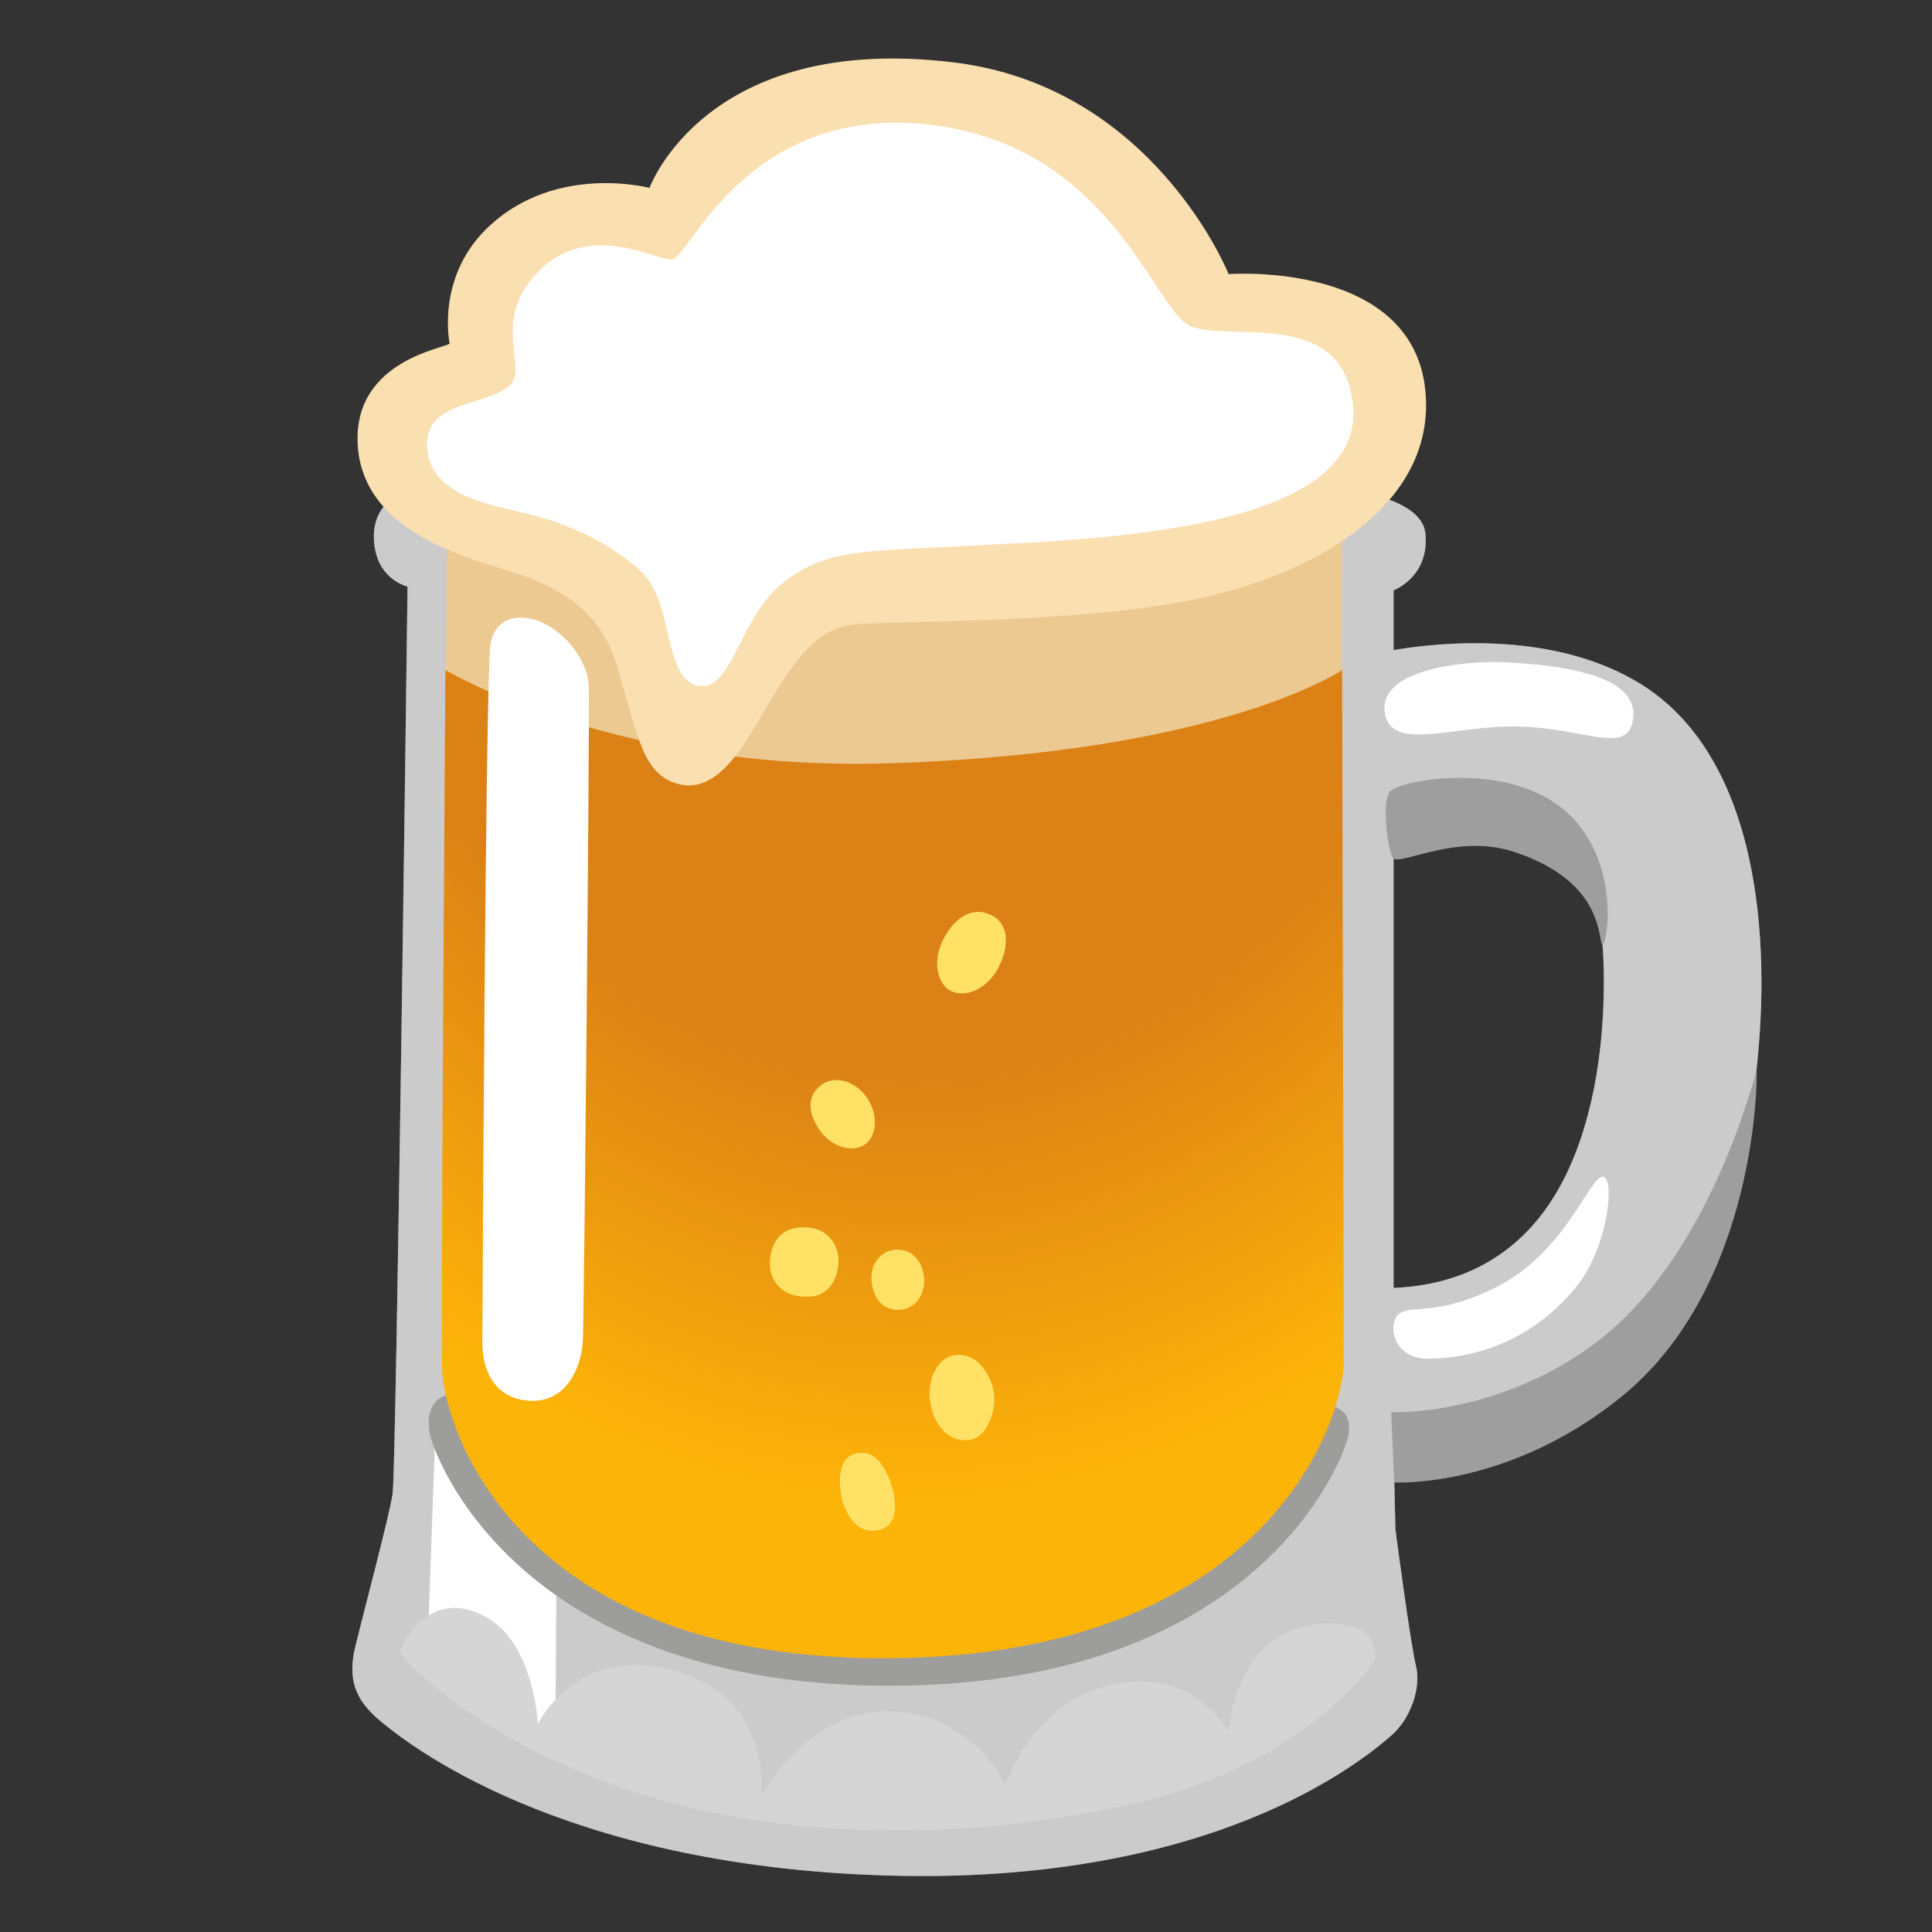 <svg width="50" height="50" viewBox="0 0 50 50" fill="none" xmlns="http://www.w3.org/2000/svg">
<rect x="0" y="0" width="50" height="50" fill="#333333" stroke="none"/>
<path opacity="0.5" d="M42.457 17.699C40.273 16.352 37.395 16.598 36.066 16.824V15.277C36.066 15.277 36.988 14.938 36.891 13.824C36.793 12.711 34.227 12.613 34.227 12.613L10.887 12.566C10.887 12.566 9.676 12.762 9.676 13.875C9.676 14.988 10.547 15.18 10.547 15.18C10.547 15.18 10.258 38.035 10.16 38.664C10.062 39.293 9.387 41.812 9.191 42.633C8.996 43.457 9.191 43.988 9.82 44.52C10.449 45.051 14.422 48.297 22.992 48.539C31.367 48.777 35.242 45.586 36.016 44.906C36.492 44.492 36.789 43.695 36.645 43.113C36.5 42.531 36.113 39.578 36.113 39.578L36.074 37.891C36.715 37.84 37.516 37.73 38.242 37.496C40.664 36.723 43.535 34.566 44.488 32.023C45.801 28.547 46.723 20.336 42.457 17.699ZM39.504 31.887C38.332 33.082 36.93 33.293 36.066 33.332V21.305C36.949 21.137 38.637 20.906 39.648 21.332C40.57 21.719 41.102 22.348 41.391 23.754C41.562 24.562 41.879 29.465 39.504 31.887Z" fill="white"/>
<path opacity="0.7" d="M42.457 17.699C40.273 16.352 37.395 16.598 36.066 16.824V15.277C36.066 15.277 36.988 14.938 36.891 13.824C36.793 12.711 34.227 12.613 34.227 12.613L10.887 12.566C10.887 12.566 9.676 12.762 9.676 13.875C9.676 14.988 10.547 15.18 10.547 15.18C10.547 15.18 10.258 38.035 10.16 38.664C10.062 39.293 9.387 41.812 9.191 42.633C8.996 43.457 9.191 43.988 9.82 44.52C10.449 45.051 14.422 48.297 22.992 48.539C31.367 48.777 35.242 45.586 36.016 44.906C36.492 44.492 36.789 43.695 36.645 43.113C36.5 42.531 36.113 39.578 36.113 39.578L36.074 37.891C36.715 37.84 37.516 37.73 38.242 37.496C40.664 36.723 43.535 34.566 44.488 32.023C45.801 28.547 46.723 20.336 42.457 17.699ZM39.504 31.887C38.332 33.082 36.93 33.293 36.066 33.332V21.305C36.949 21.137 38.637 20.906 39.648 21.332C40.57 21.719 41.102 22.348 41.391 23.754C41.562 24.562 41.879 29.465 39.504 31.887Z" fill="#E0E0E0"/>
<path d="M11.266 37.039L11.086 42.098L13.57 44.582L14.371 45.113L14.402 40.617L12.742 39.199L11.266 37.039Z" fill="white"/>
<path d="M10.348 42.719C10.379 42.926 12.359 45.027 16.266 46.328C20.172 47.629 24.965 47.687 29.43 46.652C33.895 45.617 35.582 42.953 35.582 42.953C35.582 42.953 35.672 42.391 35.168 42.156C34.664 41.922 33.453 41.891 32.652 42.719C31.867 43.531 31.793 44.82 31.793 44.82C31.793 44.82 30.934 43.164 28.863 43.578C26.711 44.008 26.023 46.184 26.023 46.184C26.023 46.184 25.137 44.32 23.004 44.289C20.875 44.258 19.691 46.477 19.691 46.477C19.691 46.477 20.047 43.934 17.414 43.223C14.922 42.551 13.922 44.613 13.922 44.613C13.922 44.613 13.816 42.582 12.648 41.891C11.059 40.941 10.348 42.719 10.348 42.719Z" fill="#D5D5D5"/>
<path d="M11.574 13.289L11.535 17.141L11.523 18.613L25.887 27.305L34.719 17.594L34.727 13.449L11.574 13.289Z" fill="#EBC990"/>
<path d="M11.699 36.07C11.699 36.07 10.945 36.113 11.121 37.098C11.226 37.668 13.402 43.715 23.238 43.625C32.715 43.539 34.836 37.633 34.906 37.098C35.039 36.07 33.742 36.426 33.742 36.426L11.699 36.07Z" fill="#9D9D9C"/>
<path d="M23.016 19.754C15.906 19.977 11.527 17.34 11.527 17.34C11.527 17.34 11.406 34.359 11.438 35.402C11.48 36.922 13.359 43.004 23.062 42.914C32.766 42.824 34.777 36.789 34.777 35.223C34.777 34.371 34.734 17.34 34.734 17.34C34.734 17.34 31.641 19.48 23.016 19.754Z" fill="url(#paint0_radial_12_1799)"/>
<path d="M35.832 18.383C35.926 19.504 37.605 18.766 39.266 18.801C41.082 18.84 42.176 19.598 42.27 18.551C42.363 17.488 40.492 17.219 38.992 17.141C37.961 17.086 35.742 17.301 35.832 18.383Z" fill="white"/>
<path d="M35.977 20.477C35.734 20.738 35.934 22.121 36.059 22.215C36.289 22.395 37.707 21.555 39.199 22.051C41.629 22.855 41.332 24.465 41.477 24.434C41.629 24.402 42.012 21.723 39.973 20.617C38.438 19.789 36.219 20.215 35.977 20.477Z" fill="#9E9E9E"/>
<path d="M36.195 34.012C35.91 34.262 36.035 35.18 36.977 35.164C38.039 35.145 39.527 34.809 40.75 33.359C41.621 32.328 41.812 30.453 41.477 30.453C41.141 30.453 40.52 32.367 38.801 33.27C37.223 34.098 36.496 33.746 36.195 34.012Z" fill="white"/>
<path d="M36.004 36.547L36.082 38.367C36.082 38.367 39 38.531 41.934 36.172C45.527 33.285 45.477 27.734 45.461 27.727C45.422 27.707 44.309 32.586 41.172 34.844C38.641 36.668 36.004 36.547 36.004 36.547Z" fill="#9E9E9E"/>
<path d="M24.488 24.176C24.086 24.816 24.258 25.445 24.578 25.629C24.973 25.855 25.574 25.594 25.863 24.996C26.117 24.473 26.117 23.898 25.641 23.676C25.266 23.5 24.84 23.613 24.488 24.176ZM21.23 28.098C20.812 28.43 20.977 28.941 21.254 29.305C21.551 29.695 22.117 29.859 22.43 29.582C22.73 29.312 22.707 28.75 22.387 28.34C22.117 28 21.609 27.797 21.23 28.098ZM20.746 31.762C19.969 31.785 19.883 32.547 19.938 32.871C19.977 33.094 20.18 33.578 20.914 33.559C21.648 33.539 21.734 32.762 21.691 32.484C21.641 32.207 21.433 31.742 20.746 31.762ZM23.203 32.34C22.824 32.352 22.469 32.699 22.57 33.258C22.672 33.801 23.035 33.934 23.348 33.891C23.645 33.848 23.957 33.559 23.914 33.059C23.867 32.562 23.535 32.328 23.203 32.34ZM24.805 35.062C24.344 35.062 24.043 35.555 24.058 36.109C24.074 36.664 24.418 37.344 25.09 37.266C25.566 37.211 25.82 36.426 25.707 35.965C25.598 35.504 25.281 35.062 24.805 35.062ZM22.105 37.629C21.582 37.785 21.75 38.684 21.82 38.898C21.914 39.184 22.168 39.723 22.742 39.598C23.316 39.473 23.203 38.711 22.996 38.234C22.832 37.855 22.582 37.488 22.105 37.629Z" fill="#FFE265"/>
<path d="M11.637 8.891C11.512 9.016 9.191 9.324 9.254 11.43C9.316 13.535 11.578 14.246 12.473 14.559C13.371 14.867 15.352 15.207 15.941 17.16C16.531 19.109 16.625 20.031 17.551 20.289C18.664 20.598 19.414 18.992 19.965 18.09C20.555 17.129 21.109 16.293 22.039 16.172C22.969 16.051 28.324 16.172 31.422 15.398C34.52 14.625 37.035 12.863 36.902 10.289C36.719 6.723 31.797 7.094 31.797 7.094C31.797 7.094 29.859 2.238 24.672 1.613C18.262 0.84 16.809 4.863 16.809 4.863C16.809 4.863 14.441 4.23 12.691 5.824C11.258 7.129 11.637 8.891 11.637 8.891Z" fill="#FADFB1"/>
<path d="M17.457 6.691C17.156 6.887 15.312 5.594 13.91 7.051C12.726 8.285 13.617 9.445 13.246 9.91C12.738 10.543 10.93 10.297 11.055 11.625C11.18 12.957 12.996 13.094 13.937 13.371C14.824 13.629 15.715 14.016 16.566 14.762C17.453 15.539 17.148 17.559 18.058 17.746C18.957 17.934 19.137 15.934 20.285 15.066C21.43 14.199 22.23 14.281 25.141 14.121C28.047 13.961 35.289 13.809 35.02 10.527C34.805 7.895 31.707 8.887 30.777 8.422C29.848 7.957 28.746 3.875 24.242 3.25C19.562 2.606 17.957 6.371 17.457 6.691ZM12.695 16.656C12.562 17.402 12.484 34.727 12.484 34.727C12.484 34.727 12.406 36.078 13.574 36.238C14.664 36.391 15.059 35.359 15.086 34.664C15.117 33.969 15.266 18.442 15.238 17.746C15.211 17.051 14.543 16.262 13.875 16.051C13.207 15.84 12.785 16.145 12.695 16.656Z" fill="white"/>
<defs>
<radialGradient id="paint0_radial_12_1799" cx="0" cy="0" r="1" gradientUnits="userSpaceOnUse" gradientTransform="translate(23.566 5.259) rotate(90.986) scale(37.59 28.165)">
<stop offset="0.594" stop-color="#DB8116"/>
<stop offset="0.896" stop-color="#FDB408"/>
</radialGradient>
</defs>
</svg>
